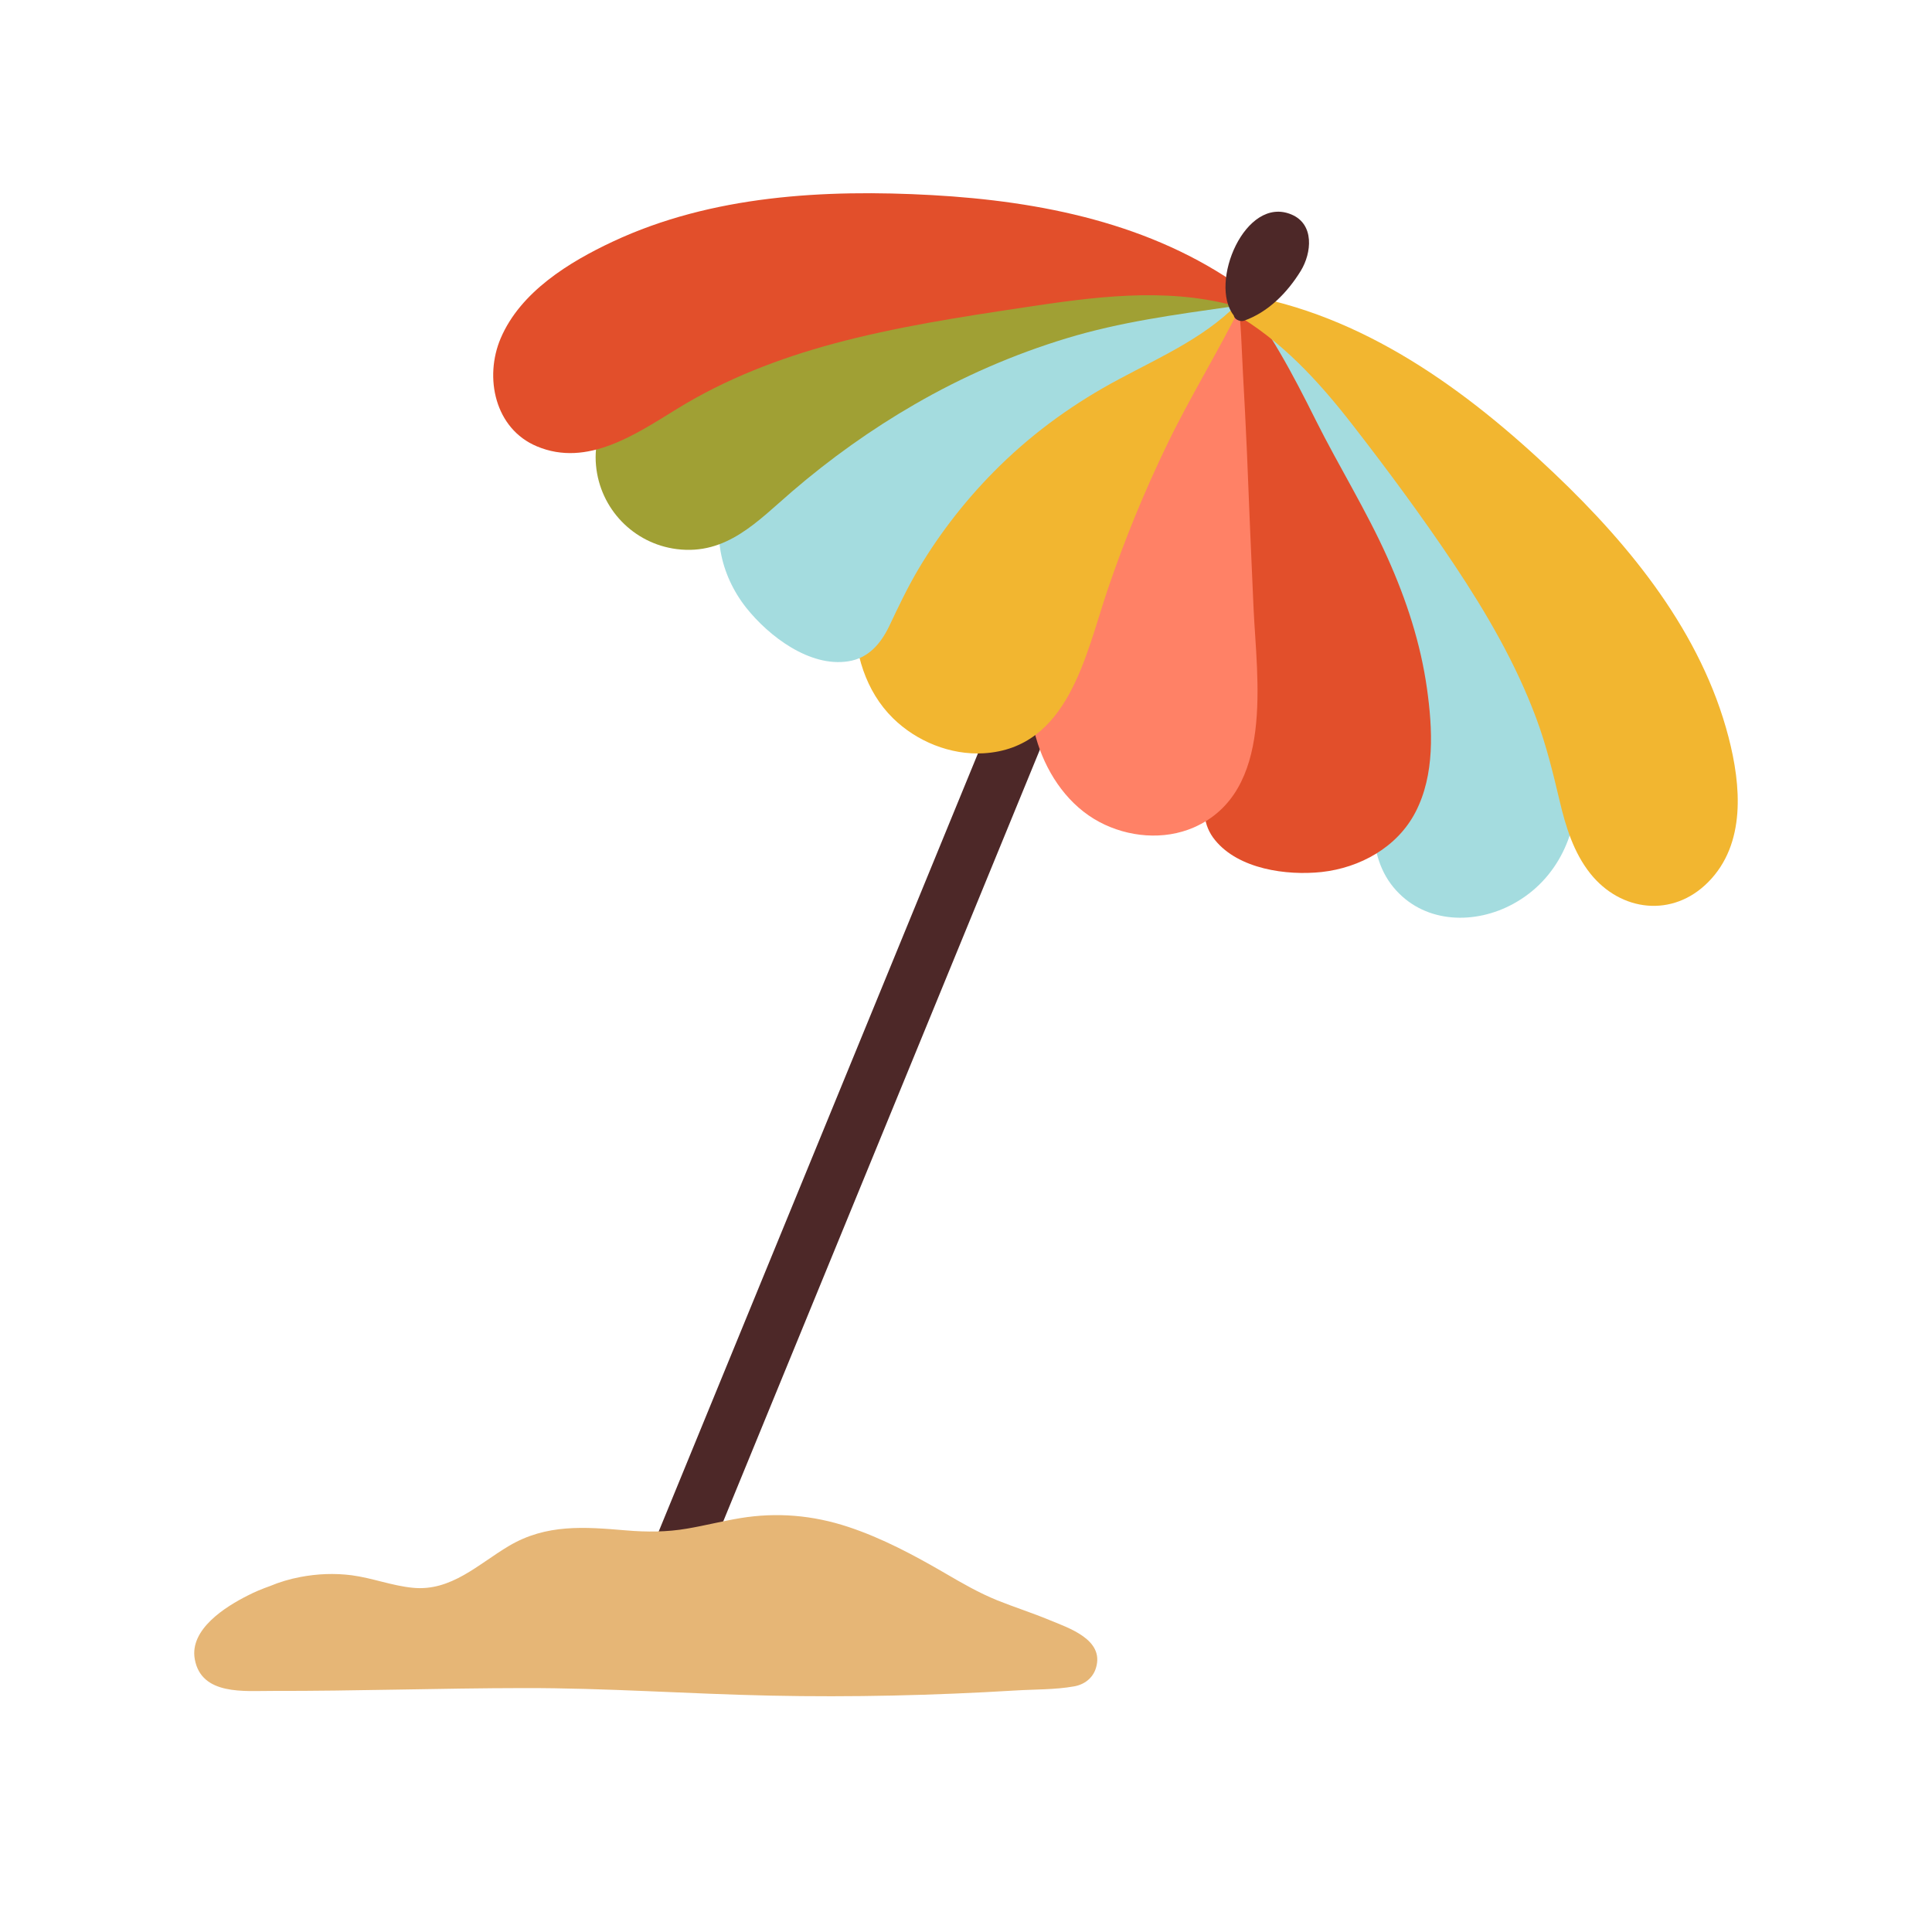 <svg xmlns="http://www.w3.org/2000/svg" xmlns:xlink="http://www.w3.org/1999/xlink" width="100" zoomAndPan="magnify" viewBox="0 0 75 75" height="100" preserveAspectRatio="xMidYMid meet" version="1.0"><defs><clipPath id="447024c665"><path d="M 47.609 11.391 L 67.457 11.391 L 67.457 35.188 L 47.609 35.188 Z M 47.609 11.391 " clip-rule="nonzero"/></clipPath><clipPath id="d242069fab"><path d="M 19 7.34 L 49 7.34 L 49 18 L 19 18 Z M 19 7.34 " clip-rule="nonzero"/></clipPath><clipPath id="226b4a5f1e"><path d="M 7.539 58.797 L 42.66 58.797 L 42.66 65.84 L 7.539 65.84 Z M 7.539 58.797 " clip-rule="nonzero"/></clipPath></defs><rect x="-7.5" width="90" fill="#ffffff" y="-7.5" height="90" fill-opacity="1"/><rect x="-7.5" width="90" fill="#ffffff" y="-7.5" height="90" fill-opacity="1"/><path fill="#4d2828" d="M 41.844 25.258 C 41.809 25.18 41.746 25.117 41.668 25.086 L 40.254 24.508 C 40.176 24.477 40.086 24.477 40.008 24.512 C 39.93 24.543 39.867 24.605 39.836 24.684 L 25.234 60.273 C 25.199 60.352 25.199 60.441 25.234 60.52 C 25.266 60.598 25.328 60.66 25.41 60.691 L 26.824 61.27 C 26.863 61.285 26.902 61.293 26.945 61.293 C 27.07 61.293 27.191 61.215 27.242 61.094 L 41.844 25.504 C 41.875 25.422 41.875 25.336 41.844 25.258 " fill-opacity="1" fill-rule="nonzero"/><path fill="#a4dcdf" d="M 61.23 30.352 C 61.172 28.234 60.445 26.047 59.684 24.09 C 58.926 22.133 57.934 20.262 56.648 18.59 C 55.305 16.844 53.652 15.328 51.754 14.199 C 51.273 13.914 50.781 13.656 50.273 13.426 C 49.852 13.234 49.359 13.133 49.094 12.73 C 48.703 12.152 48.5 11.41 47.672 11.395 C 47.469 11.391 47.367 11.543 47.363 11.699 C 47.262 11.766 47.203 11.891 47.289 12.008 C 48.473 13.602 49.625 15.176 50.52 16.953 C 51.434 18.762 52.113 20.68 52.578 22.648 C 53.055 24.664 53.293 26.73 53.348 28.805 C 53.375 29.91 53.277 31.016 53.312 32.121 C 53.344 33.027 53.578 33.887 54.199 34.566 C 55.379 35.863 57.285 35.887 58.746 35.086 C 60.496 34.129 61.289 32.281 61.23 30.352 " fill-opacity="1" fill-rule="nonzero"/><path fill="#e24f2b" d="M 55.395 26.73 C 55.148 24.969 54.594 23.281 53.867 21.66 C 53.047 19.824 51.977 18.109 51.078 16.312 C 50.195 14.543 49.281 12.797 48.023 11.258 C 47.824 11.02 47.508 11.262 47.539 11.52 L 46.676 11.68 C 46.629 11.426 46.238 11.445 46.223 11.723 C 46.121 13.551 46.738 15.258 47.281 16.977 C 47.852 18.773 48.223 20.605 48.297 22.492 C 48.367 24.371 48.172 26.25 47.711 28.074 C 47.488 28.957 47.141 29.789 46.875 30.66 C 46.668 31.348 46.699 32.043 47.168 32.613 C 48.086 33.742 49.945 33.996 51.301 33.852 C 52.797 33.688 54.242 32.891 54.949 31.527 C 55.703 30.074 55.617 28.309 55.395 26.73 " fill-opacity="1" fill-rule="nonzero"/><g clip-path="url(#447024c665)"><path fill="#f2b630" d="M 67.102 28.617 C 66.055 24.582 63.316 21.207 60.344 18.383 C 56.922 15.125 52.891 12.188 48.113 11.414 C 48.027 11.402 47.953 11.43 47.898 11.477 C 47.664 11.598 47.562 11.965 47.859 12.137 C 49.734 13.207 51.184 14.793 52.496 16.48 C 53.871 18.25 55.211 20.062 56.457 21.926 C 57.707 23.801 58.855 25.773 59.641 27.895 C 60.027 28.934 60.285 29.992 60.539 31.066 C 60.777 32.078 61.082 33.09 61.738 33.914 C 62.926 35.398 64.938 35.629 66.309 34.246 C 67.789 32.758 67.586 30.48 67.102 28.617 " fill-opacity="1" fill-rule="nonzero"/></g><path fill="#ff8166" d="M 48.664 23.633 C 48.57 21.605 48.488 19.578 48.406 17.551 C 48.363 16.52 48.305 15.492 48.25 14.461 C 48.199 13.523 48.184 12.574 48.055 11.641 C 48.062 11.629 48.074 11.613 48.082 11.598 C 48.316 11.258 47.762 10.941 47.527 11.277 C 45.602 14.062 43.672 16.859 42.121 19.871 C 40.73 22.578 39.289 25.805 40.289 28.875 C 40.695 30.121 41.504 31.285 42.68 31.91 C 43.789 32.5 45.18 32.629 46.344 32.121 C 49.488 30.742 48.789 26.344 48.664 23.633 " fill-opacity="1" fill-rule="nonzero"/><path fill="#f2b630" d="M 47.812 11.504 C 47.75 11.582 47.688 11.664 47.629 11.742 L 47.457 11.773 C 47.434 11.641 47.316 11.523 47.148 11.57 C 43.898 12.508 40.848 14.02 38.168 16.086 C 35.703 17.988 33.262 20.566 33.184 23.863 C 33.148 25.316 33.605 26.84 34.664 27.879 C 35.574 28.777 36.898 29.32 38.188 29.242 C 41.465 29.047 42.141 25.438 42.984 22.934 C 43.645 20.977 44.43 19.062 45.332 17.203 C 46.223 15.367 47.301 13.633 48.203 11.805 C 48.32 11.57 48.004 11.273 47.812 11.504 " fill-opacity="1" fill-rule="nonzero"/><path fill="#a4dcdf" d="M 48.027 11.168 C 48.008 11.043 47.918 10.941 47.754 10.957 C 43.863 11.336 39.91 11.719 36.215 13.07 C 34.578 13.664 33 14.422 31.578 15.426 C 30.254 16.363 28.871 17.523 28.227 19.051 C 27.582 20.586 27.953 22.309 28.969 23.594 C 29.844 24.695 31.43 25.91 32.93 25.672 C 33.715 25.551 34.191 24.988 34.52 24.305 C 34.875 23.555 35.227 22.812 35.652 22.094 C 36.527 20.625 37.594 19.273 38.816 18.078 C 40.188 16.734 41.746 15.621 43.441 14.719 C 45.152 13.801 46.969 13.016 48.285 11.539 C 48.461 11.34 48.234 11.07 48.027 11.168 " fill-opacity="1" fill-rule="nonzero"/><path fill="#a0a034" d="M 47.934 11.242 C 47.324 10.766 46.723 11.051 46.039 11.172 C 45.559 11.262 45.168 11.059 44.715 10.918 C 44.199 10.754 43.672 10.617 43.145 10.504 C 41.082 10.059 38.953 9.961 36.859 10.168 C 34.797 10.371 32.77 10.855 30.82 11.559 C 28.988 12.223 27.102 13.023 25.484 14.117 C 24.145 15.027 22.977 16.352 23.137 18.07 C 23.293 19.75 24.59 21.102 26.27 21.316 C 28.207 21.562 29.41 20.23 30.75 19.078 C 32.223 17.812 33.812 16.676 35.496 15.703 C 37.355 14.625 39.344 13.758 41.402 13.133 C 43.496 12.496 45.617 12.215 47.773 11.906 C 47.906 11.887 47.957 11.777 47.941 11.668 C 48.051 11.547 48.086 11.355 47.934 11.242 " fill-opacity="1" fill-rule="nonzero"/><g clip-path="url(#d242069fab)"><path fill="#e24f2b" d="M 48.312 11.359 C 48.309 11.289 48.277 11.219 48.203 11.168 C 44.707 8.672 40.406 7.809 36.18 7.574 C 32.016 7.344 27.629 7.582 23.797 9.375 C 22.094 10.172 20.207 11.328 19.438 13.129 C 18.789 14.648 19.207 16.645 20.844 17.328 C 22.805 18.152 24.691 16.848 26.297 15.863 C 28.176 14.707 30.238 13.914 32.363 13.34 C 34.777 12.691 37.254 12.309 39.727 11.938 C 42.426 11.531 45.18 11.145 47.867 11.855 C 48.199 11.945 48.395 11.609 48.312 11.359 " fill-opacity="1" fill-rule="nonzero"/></g><path fill="#4d2828" d="M 50.137 8.328 C 48.34 7.566 46.914 10.984 47.891 12.242 C 47.898 12.262 47.902 12.277 47.91 12.297 C 47.965 12.422 48.168 12.496 48.297 12.449 C 49.242 12.113 49.98 11.355 50.5 10.508 C 50.918 9.82 51.035 8.707 50.137 8.328 " fill-opacity="1" fill-rule="nonzero"/><g clip-path="url(#226b4a5f1e)"><path fill="#e6b676" d="M 40.723 62.883 C 40.062 62.609 39.379 62.391 38.715 62.125 C 38.004 61.836 37.352 61.461 36.691 61.074 C 35.488 60.375 34.25 59.711 32.926 59.273 C 31.555 58.82 30.16 58.699 28.734 58.934 C 28.047 59.047 27.367 59.223 26.676 59.34 C 25.883 59.477 25.105 59.477 24.309 59.41 C 22.691 59.273 21.211 59.152 19.758 60.012 C 18.57 60.715 17.512 61.789 16.02 61.637 C 15.219 61.559 14.453 61.258 13.656 61.152 C 12.988 61.066 12.316 61.094 11.66 61.219 C 11.25 61.297 10.852 61.414 10.473 61.574 C 10.184 61.676 9.898 61.793 9.625 61.934 C 8.754 62.371 7.348 63.25 7.562 64.414 C 7.82 65.828 9.504 65.637 10.57 65.641 C 13.824 65.648 17.074 65.535 20.328 65.531 C 23.523 65.523 26.711 65.758 29.906 65.824 C 33.078 65.891 36.246 65.816 39.41 65.625 C 40.16 65.578 40.953 65.598 41.695 65.465 C 42.098 65.395 42.43 65.141 42.547 64.742 C 42.875 63.648 41.492 63.199 40.723 62.883 " fill-opacity="1" fill-rule="nonzero"/></g></svg>
